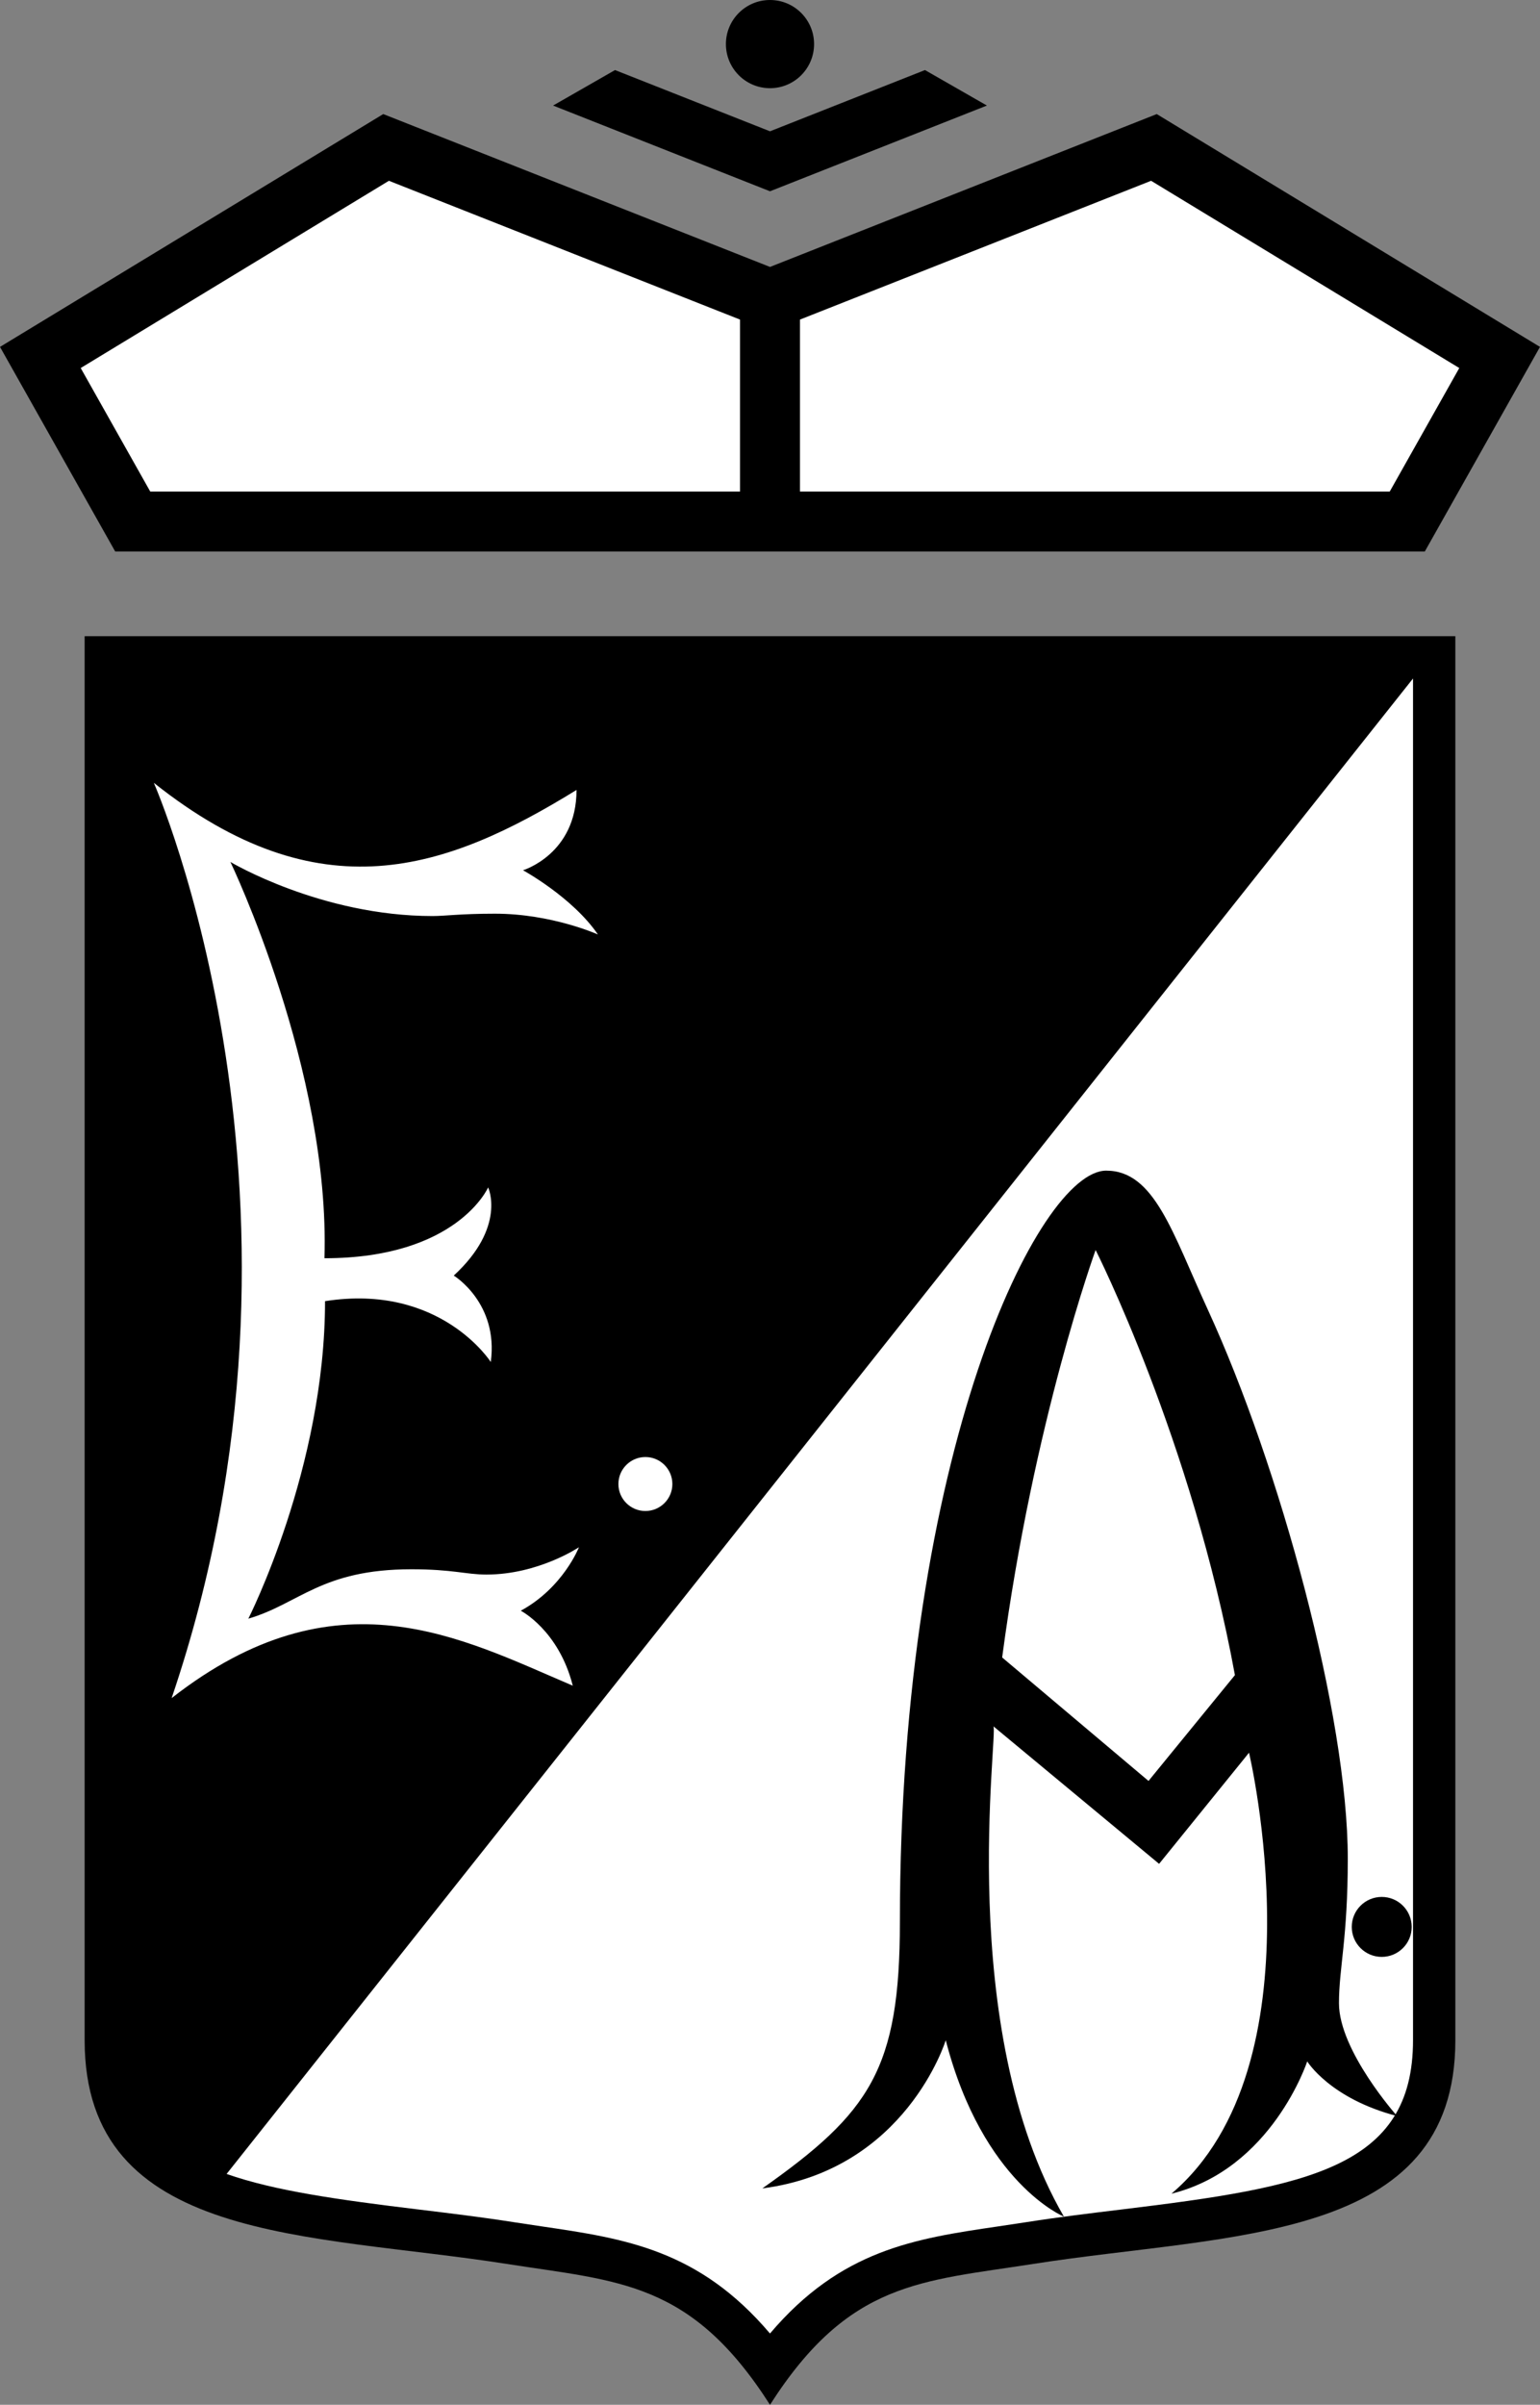 <?xml version="1.0" encoding="UTF-8"?>
<svg xmlns="http://www.w3.org/2000/svg" xmlns:xlink="http://www.w3.org/1999/xlink" width="369.32pt" height="576.53pt" viewBox="0 0 369.32 576.53" version="1.1">
<rect x="0" y="0" width="369.32" height="576.53" fill="#808080" stroke="none"/>
<defs>
<clipPath id="clip1">
  <path d="M 0 27 L 369.32 27 L 369.32 133 L 0 133 Z M 0 27 "/>
</clipPath>
<clipPath id="clip2">
  <path d="M 20 152 L 350 152 L 350 576.531 L 20 576.531 Z M 20 152 "/>
</clipPath>
</defs>
<g id="surface1">
<g clip-path="url(#clip1)" clip-rule="nonzero">
<path style=" stroke:none;fill-rule:nonzero;fill:rgb(0%,0%,0%);fill-opacity:1;" d="M 277.41 27.348 L 184.66 63.996 L 91.906 27.348 L 0 83.168 L 27.629 132.223 L 341.691 132.223 L 369.316 83.168 "/>
</g>
<path style=" stroke:none;fill-rule:nonzero;fill:rgb(100%,100%,100%);fill-opacity:1;" d="M 177.469 117.844 L 36.031 117.844 C 31.797 110.32 25.559 99.25 19.355 88.234 C 36.008 78.121 84.098 48.91 93.266 43.344 C 102.613 47.035 157.574 68.754 177.469 76.617 "/>
<path style=" stroke:none;fill-rule:nonzero;fill:rgb(100%,100%,100%);fill-opacity:1;" d="M 333.285 117.844 L 191.848 117.844 L 191.848 76.617 C 203.555 71.988 265.688 47.438 276.055 43.344 C 285.219 48.91 333.309 78.121 349.961 88.234 C 343.758 99.25 337.523 110.32 333.285 117.844 "/>
<path style=" stroke:none;fill-rule:nonzero;fill:rgb(0%,0%,0%);fill-opacity:1;" d="M 184.66 45.859 L 236.676 25.305 L 221.824 16.797 L 184.66 31.48 L 147.492 16.797 L 132.641 25.305 "/>
<path style=" stroke:none;fill-rule:nonzero;fill:rgb(0%,0%,0%);fill-opacity:1;" d="M 195.23 10.57 C 195.23 16.41 190.496 21.145 184.66 21.145 C 178.82 21.145 174.086 16.41 174.086 10.57 C 174.086 4.734 178.82 0 184.66 0 C 190.496 0 195.23 4.734 195.23 10.57 "/>
<g clip-path="url(#clip2)" clip-rule="nonzero">
<path style=" stroke:none;fill-rule:nonzero;fill:rgb(0%,0%,0%);fill-opacity:1;" d="M 349.016 152.52 L 20.297 152.52 L 20.297 489.133 C 20.297 537.848 74.195 535.344 121.453 542.75 C 148.453 546.977 165.699 546.855 184.66 576.531 C 203.621 546.855 220.867 546.977 247.863 542.75 C 295.121 535.344 349.02 537.848 349.02 489.133 L 349.016 489.133 "/>
</g>
<path style=" stroke:none;fill-rule:nonzero;fill:rgb(100%,100%,100%);fill-opacity:1;" d="M 54.344 521.188 C 65.848 525.246 81.285 527.395 100.242 529.695 C 107.723 530.602 115.457 531.535 123.023 532.723 L 129.98 533.77 C 149.961 536.703 167.602 539.352 184.656 559.441 C 201.715 539.352 219.355 536.703 239.336 533.77 L 246.293 532.723 C 253.859 531.535 261.594 530.602 269.074 529.695 C 313.648 524.289 338.867 519.742 338.867 489.137 L 338.867 162.668 "/>
<path style=" stroke:none;fill-rule:nonzero;fill:rgb(100%,100%,100%);fill-opacity:1;" d="M 161.246 355.785 C 161.246 359.355 158.348 362.254 154.773 362.254 C 151.203 362.254 148.305 359.355 148.305 355.785 C 148.305 352.215 151.203 349.312 154.773 349.312 C 158.348 349.312 161.246 352.215 161.246 355.785 "/>
<path style=" stroke:none;fill-rule:nonzero;fill:rgb(100%,100%,100%);fill-opacity:1;" d="M 103.746 219.617 C 106.707 219.617 110.43 219.051 118.688 219.051 C 132.344 219.051 143.391 224.035 143.391 224.035 C 137.273 215.098 125.426 208.637 125.426 208.637 C 125.426 208.637 138.262 204.785 138.262 189.387 C 107.035 208.637 76.664 219.328 36.887 187.676 C 36.887 187.676 81.371 288.621 41.164 407.105 C 80.699 376.223 110.652 392.785 137.363 404.133 C 133.98 390.816 124.891 386.16 124.891 386.16 C 135.062 380.641 138.844 370.938 138.844 370.938 C 138.844 370.938 129.117 377.492 116.645 377.492 C 111.781 377.492 108.605 376.223 98.672 376.223 C 77.051 376.223 71.816 384.473 59.555 388.066 C 59.555 388.066 77.949 351.91 77.949 311.945 C 105.648 307.602 117.699 326.535 117.699 326.535 C 119.605 312.367 108.82 305.812 108.82 305.812 C 121.508 294.129 117.066 284.672 117.066 284.672 C 117.066 284.672 109.664 301.656 77.809 301.656 C 79.219 256.551 55.258 206.648 55.258 206.648 C 55.258 206.648 76.945 219.617 103.746 219.617 "/>
<path style=" stroke:none;fill-rule:nonzero;fill:rgb(0%,0%,0%);fill-opacity:1;" d="M 338.551 461.965 C 338.551 465.934 335.336 469.152 331.363 469.152 C 327.391 469.152 324.176 465.934 324.176 461.965 C 324.176 457.992 327.391 454.773 331.363 454.773 C 335.336 454.773 338.551 457.992 338.551 461.965 "/>
<path style=" stroke:none;fill-rule:nonzero;fill:rgb(0%,0%,0%);fill-opacity:1;" d="M 275.434 426.969 L 240.336 397.367 C 247.867 340.574 262.75 299.684 262.75 299.684 C 262.75 299.684 285.824 345.266 296.156 401.598 Z M 321.109 480.254 C 321.109 471.797 323.223 464.742 323.223 445.574 C 323.223 411.355 306.891 351.469 289.664 313.996 C 281.133 295.441 276.844 280.652 265.285 280.652 C 249.219 280.652 215.809 347.891 215.809 460.801 C 215.809 496.094 208.621 506.473 182.824 524.656 C 217.289 520.215 226.805 489.133 226.805 489.133 C 235.684 523.445 255.141 531.422 255.141 531.422 C 228.918 486.172 239.492 415.129 238.223 413.859 L 277.973 446.844 L 299.539 420.203 C 299.539 420.203 317.301 495.055 280.934 525.922 C 305.039 520.004 313.496 494.207 313.496 494.207 C 313.496 494.207 318.953 503.125 335.062 507.316 C 335.062 507.316 321.109 491.672 321.109 480.254 "/>
</g>
</svg>
